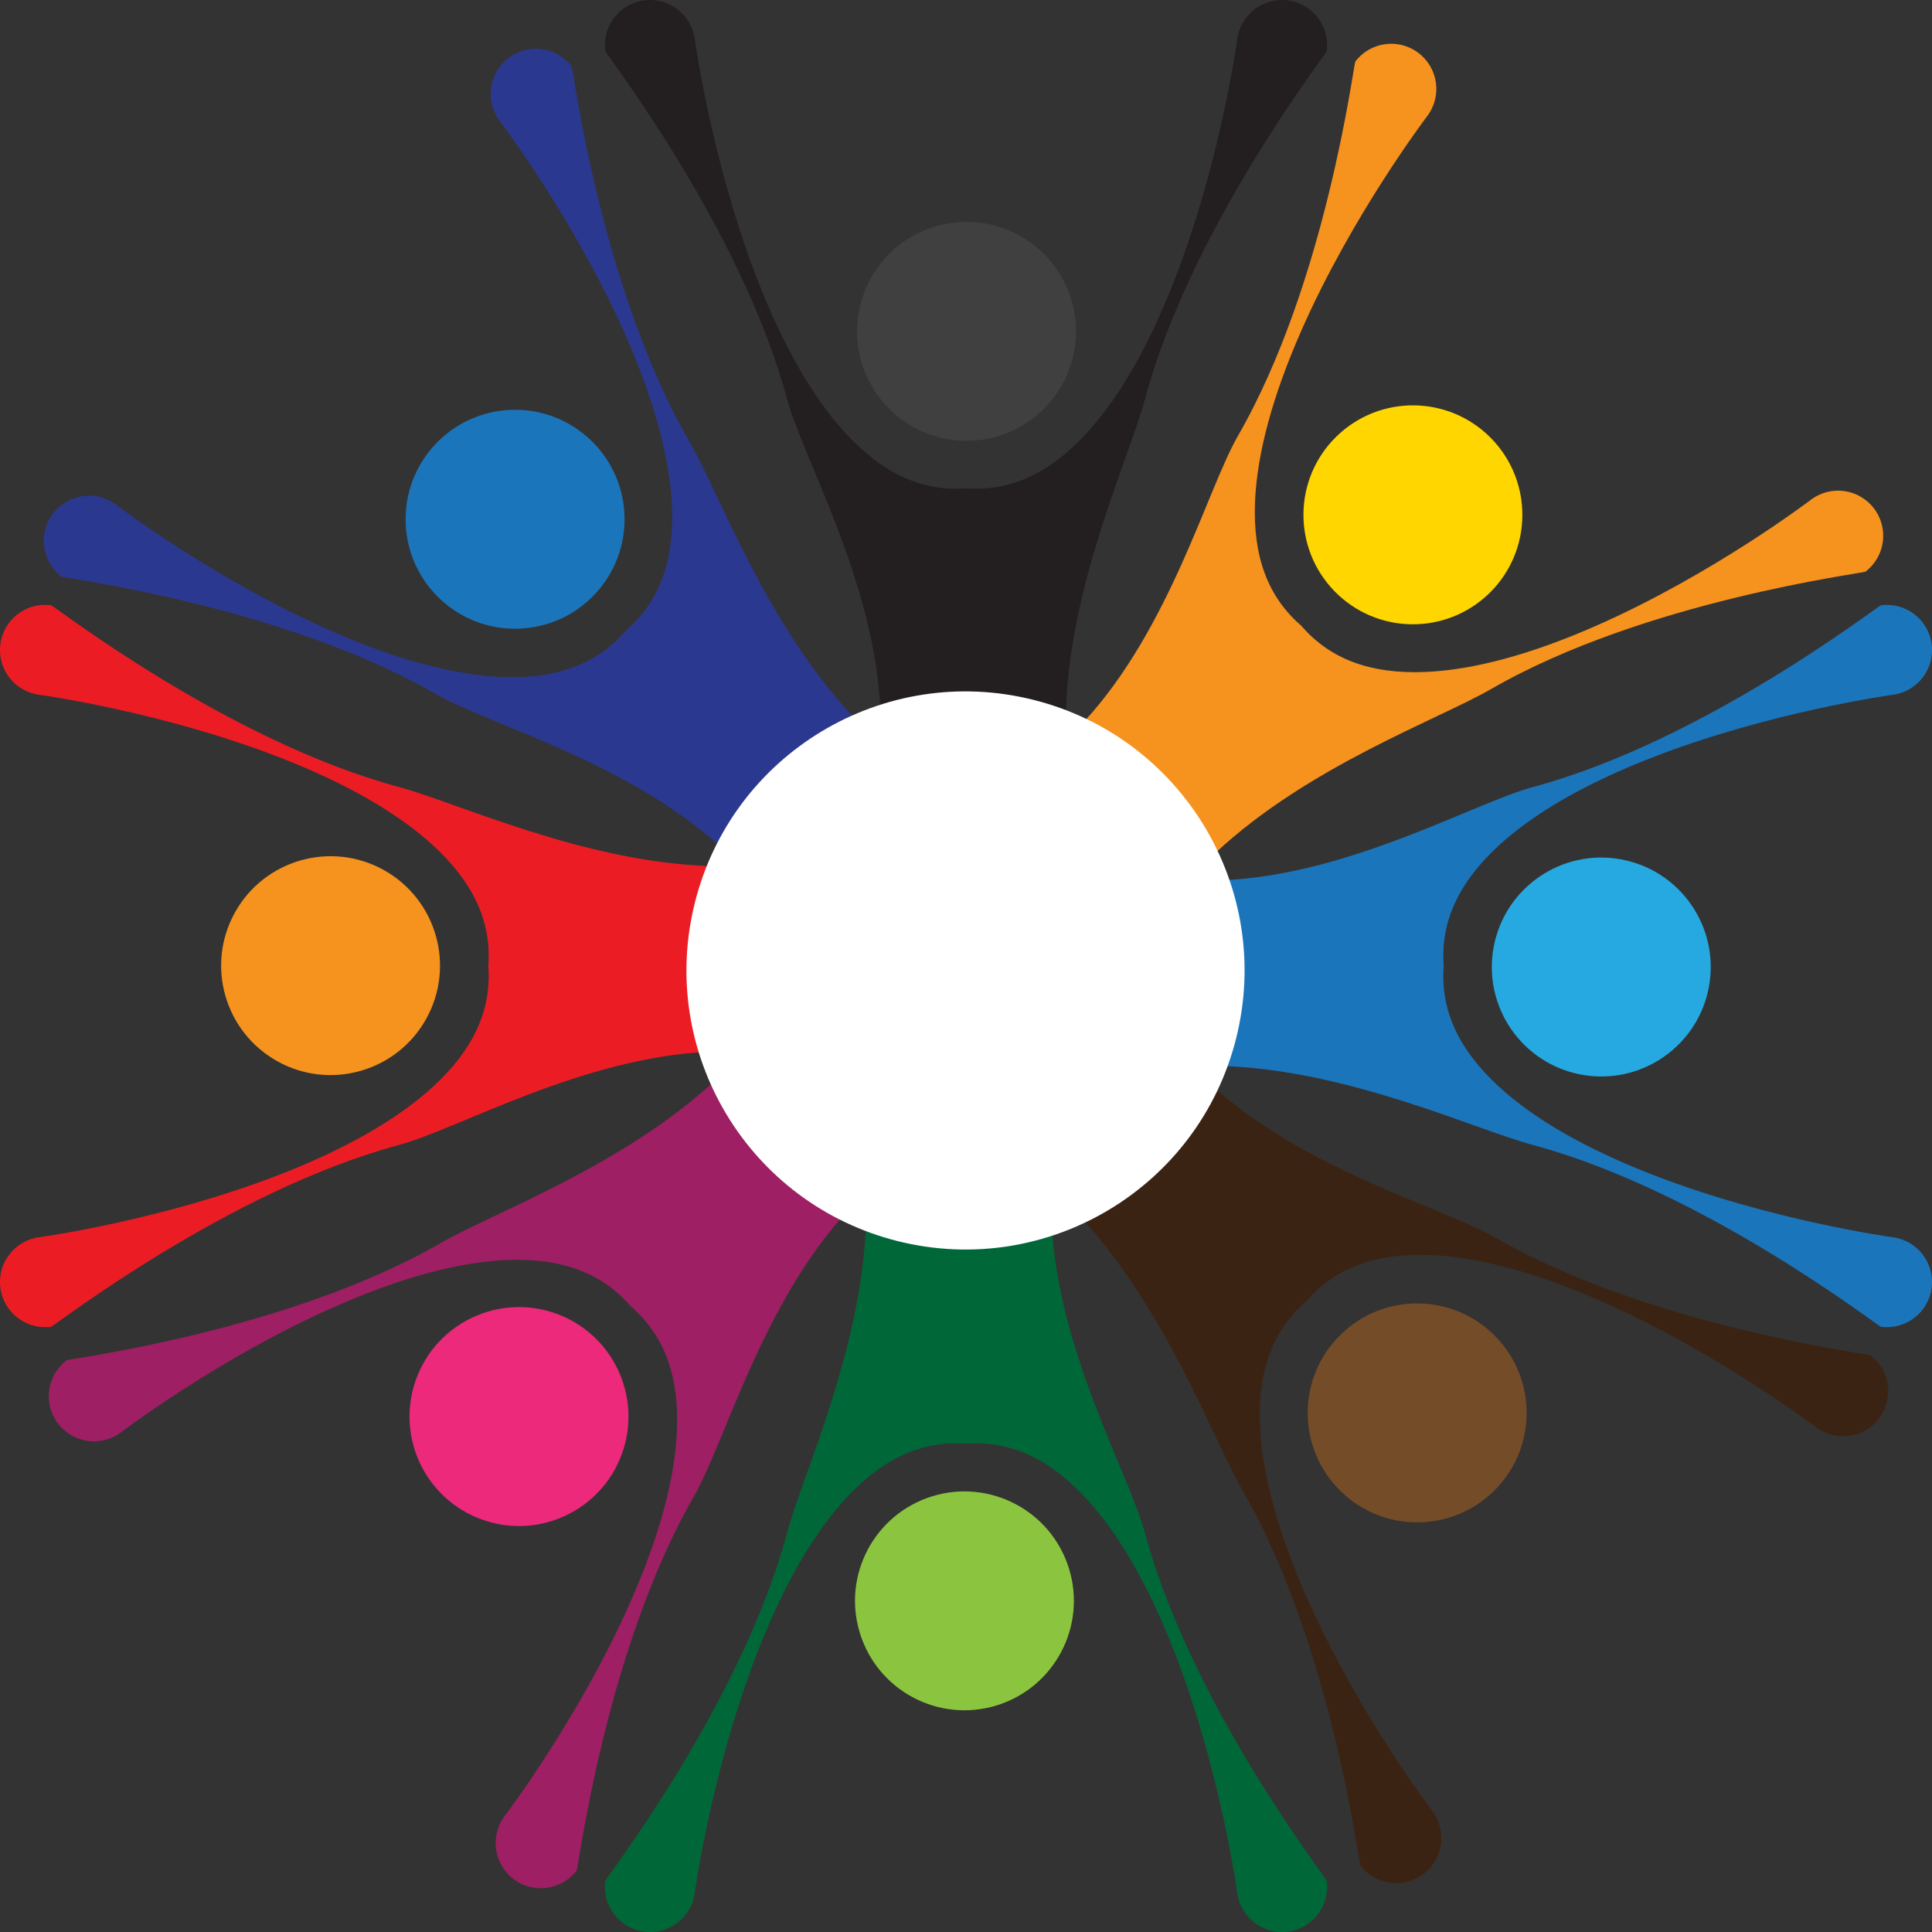 <?xml version="1.0" encoding="utf-8"?>
<!-- Generator: Adobe Illustrator 24.1.0, SVG Export Plug-In . SVG Version: 6.00 Build 0)  -->
<svg version="1.1" id="Layer_1" xmlns="http://www.w3.org/2000/svg" xmlns:xlink="http://www.w3.org/1999/xlink" x="0px" y="0px"
	 viewBox="0 0 512 512" style="enable-background:new 0 0 512 512;" xml:space="preserve">
<rect x="0" y="0" width="512" height="512" fill="#333333" stroke="none"/>
<style type="text/css">
	.st0{fill:#404041;}
	.st1{fill:#231F20;}
	.st2{fill:#1B75BB;}
	.st3{fill:#2B388F;}
	.st4{fill:#F6921E;}
	.st5{fill:#EC1C24;}
	.st6{fill:#EC297B;}
	.st7{fill:#9E1F63;}
	.st8{fill:#8BC53F;}
	.st9{fill:#006838;}
	.st10{fill:#754C28;}
	.st11{fill:#3B2314;}
	.st12{fill:#26A9E0;}
	.st13{fill:#FFD600;}
	.st14{fill:#FFFFFF;}
</style>
<g>
	<g>
		<g>
			
				<ellipse transform="matrix(0.936 -0.352 0.352 0.936 -14.478 95.877)" class="st0" cx="256.14" cy="87.71" rx="29.01" ry="29.01"/>
			<path class="st1" d="M208.57,105.73c4.21,15.65,23.34,48.7,24.71,82.38h49.21c1.12-33.68,16.74-66.72,20.95-82.38
				c12.21-45.41,48.07-91.47,48.17-92.18c0.88-6.55-3.72-12.57-10.27-13.45c-6.55-0.88-12.57,3.72-13.45,10.27
				c-0.04,0.32-4.44,32.41-16.55,63.62c-6.87,17.7-14.77,31.46-23.48,40.91c-9.73,10.54-20.04,15.3-31.53,14.53l-0.32-0.02
				l-0.32,0.02c-11.49,0.77-21.8-3.99-31.53-14.53c-8.71-9.44-16.61-23.21-23.48-40.91c-12.11-31.22-16.51-63.3-16.55-63.62
				c-0.88-6.55-6.9-11.15-13.45-10.27c-6.55,0.88-11.15,6.9-10.27,13.45C160.49,14.27,196.36,60.33,208.57,105.73z"/>
		</g>
	</g>
	<g>
		<g>
			
				<ellipse transform="matrix(0.011 -1 1 0.011 -2.57 272.536)" class="st2" cx="136.44" cy="137.57" rx="29.01" ry="29.01"/>
			<path class="st3" d="M115.54,183.95c14.04,8.09,50.94,17.94,75.72,40.78l34.8-34.8c-23.02-24.6-35.34-59.02-43.44-73.06
				c-23.48-40.74-30.68-98.67-31.12-99.24c-4.01-5.25-11.52-6.26-16.77-2.25c-5.25,4.01-6.26,11.52-2.25,16.77
				c0.2,0.26,19.78,26.05,33.28,56.69c7.66,17.37,11.8,32.69,12.32,45.53c0.58,14.33-3.35,24.99-12.02,32.57l-0.24,0.21l-0.21,0.24
				c-7.58,8.66-18.23,12.59-32.57,12.02c-12.84-0.52-28.16-4.66-45.53-12.32c-30.64-13.51-56.43-33.09-56.69-33.28
				c-5.25-4.01-12.76-3-16.77,2.25c-4.01,5.25-3,12.76,2.25,16.77C16.87,153.27,74.8,160.47,115.54,183.95z"/>
		</g>
	</g>
	<g>
		<g>
			
				<ellipse transform="matrix(0.487 -0.873 0.873 0.487 -178.475 207.874)" class="st4" cx="87.71" cy="255.86" rx="29.01" ry="29.01"/>
			<path class="st5" d="M105.73,303.43c15.65-4.21,48.7-23.34,82.38-24.7v-49.21c-33.68-1.12-66.72-16.74-82.38-20.95
				c-45.41-12.21-91.47-48.07-92.18-48.17c-6.55-0.88-12.57,3.72-13.45,10.27c-0.88,6.55,3.72,12.57,10.27,13.45
				c0.32,0.04,32.41,4.44,63.62,16.55c17.7,6.87,31.46,14.77,40.91,23.48c10.54,9.73,15.3,20.04,14.53,31.53l-0.02,0.32l0.02,0.32
				c0.77,11.49-3.99,21.8-14.53,31.53c-9.44,8.71-23.21,16.61-40.91,23.48c-31.22,12.11-63.3,16.51-63.62,16.55
				c-6.55,0.88-11.15,6.9-10.27,13.45c0.88,6.55,6.9,11.15,13.45,10.27C14.27,351.51,60.33,315.64,105.73,303.43z"/>
		</g>
	</g>
	<g>
		<g>
			
				<ellipse transform="matrix(0.341 -0.94 0.94 0.341 -262.397 376.652)" class="st6" cx="137.57" cy="375.56" rx="29.01" ry="29.01"/>
			<path class="st7" d="M183.95,396.46c8.09-14.04,17.94-50.94,40.78-75.72l-34.8-34.8c-24.6,23.02-59.02,35.34-73.06,43.44
				c-40.74,23.48-98.67,30.68-99.24,31.12c-5.25,4.01-6.26,11.52-2.25,16.77c4.01,5.25,11.52,6.26,16.77,2.25
				c0.26-0.2,26.05-19.78,56.69-33.28c17.37-7.66,32.69-11.8,45.53-12.32c14.33-0.58,24.99,3.35,32.57,12.02l0.21,0.24l0.24,0.21
				c8.66,7.58,12.59,18.23,12.02,32.57c-0.52,12.84-4.66,28.16-12.32,45.53c-13.51,30.64-33.09,56.43-33.28,56.69
				c-4.01,5.25-3,12.76,2.25,16.77c5.25,4.01,12.76,3,16.77-2.25C153.27,495.13,160.47,437.2,183.95,396.46z"/>
		</g>
	</g>
	<g>
		<g>
			
				<ellipse transform="matrix(0.955 -0.295 0.295 0.955 -113.924 94.523)" class="st8" cx="255.86" cy="424.29" rx="29.01" ry="29.01"/>
			<path class="st9" d="M303.43,406.27c-4.21-15.65-23.34-48.7-24.7-82.38h-49.21c-1.12,33.68-16.74,66.72-20.95,82.38
				c-12.21,45.41-48.07,91.47-48.17,92.18c-0.88,6.55,3.72,12.57,10.27,13.45c6.55,0.88,12.57-3.72,13.45-10.27
				c0.04-0.32,4.44-32.41,16.55-63.62c6.87-17.7,14.77-31.46,23.48-40.91c9.73-10.54,20.04-15.3,31.53-14.53l0.32,0.02l0.32-0.02
				c11.49-0.77,21.8,3.99,31.53,14.53c8.71,9.44,16.61,23.21,23.48,40.91c12.11,31.22,16.51,63.3,16.55,63.62
				c0.88,6.55,6.9,11.15,13.45,10.27c6.55-0.88,11.15-6.9,10.27-13.45C351.51,497.73,315.64,451.67,303.43,406.27z"/>
		</g>
	</g>
	<g>
		<g>
			<path class="st10" d="M354.82,394.71c-11.2-11.46-10.99-29.82,0.47-41.02c11.46-11.2,29.82-10.99,41.02,0.47
				c11.2,11.46,10.99,29.82-0.47,41.02C384.38,406.37,366.02,406.17,354.82,394.71z"/>
			<path class="st11" d="M396.46,328.05c-14.04-8.09-50.94-17.94-75.72-40.78l-34.8,34.8c23.02,24.6,35.34,59.02,43.44,73.06
				c23.48,40.74,30.68,98.67,31.12,99.24c4.01,5.25,11.52,6.26,16.77,2.25c5.25-4.01,6.26-11.52,2.25-16.77
				c-0.2-0.26-19.78-26.05-33.28-56.69c-7.66-17.37-11.8-32.69-12.32-45.53c-0.58-14.33,3.35-24.99,12.02-32.57l0.24-0.21l0.21-0.24
				c7.58-8.66,18.23-12.59,32.57-12.02c12.84,0.52,28.16,4.66,45.53,12.32c30.64,13.51,56.43,33.09,56.69,33.28
				c5.25,4.01,12.76,3,16.77-2.25c4.01-5.25,3-12.76-2.25-16.77C495.13,358.73,437.2,351.53,396.46,328.05z"/>
		</g>
	</g>
	<g>
		<g>
			
				<ellipse transform="matrix(0.183 -0.983 0.983 0.183 94.923 626.474)" class="st12" cx="424.29" cy="256.14" rx="29.01" ry="29.01"/>
			<path class="st2" d="M406.27,208.57c-15.65,4.21-48.7,23.34-82.38,24.71v49.21c33.68,1.12,66.72,16.74,82.38,20.95
				c45.41,12.21,91.47,48.07,92.18,48.17c6.55,0.88,12.57-3.72,13.45-10.27c0.88-6.55-3.72-12.57-10.27-13.45
				c-0.32-0.04-32.41-4.44-63.62-16.55c-17.7-6.87-31.46-14.77-40.91-23.48c-10.54-9.73-15.3-20.04-14.53-31.53l0.02-0.32
				l-0.02-0.32c-0.77-11.49,3.99-21.8,14.53-31.53c9.44-8.71,23.21-16.61,40.91-23.48c31.22-12.11,63.3-16.51,63.62-16.55
				c6.55-0.88,11.15-6.9,10.27-13.45c-0.88-6.55-6.9-11.15-13.45-10.27C497.73,160.49,451.67,196.36,406.27,208.57z"/>
		</g>
	</g>
	<g>
		<g>
			<path class="st13" d="M394.71,157.18c-11.46,11.2-29.82,10.99-41.02-0.47c-11.2-11.46-10.99-29.82,0.47-41.02
				c11.46-11.2,29.82-10.99,41.02,0.47C406.37,127.62,406.17,145.98,394.71,157.18z"/>
			<path class="st4" d="M328.05,115.54c-8.09,14.04-17.94,50.94-40.78,75.72l34.8,34.8c24.6-23.02,59.02-35.34,73.06-43.44
				c40.74-23.48,98.67-30.68,99.24-31.12c5.25-4.01,6.26-11.52,2.25-16.77c-4.01-5.25-11.52-6.26-16.77-2.25
				c-0.26,0.2-26.05,19.78-56.69,33.28c-17.37,7.66-32.69,11.8-45.53,12.32c-14.33,0.58-24.99-3.35-32.57-12.02l-0.21-0.24
				l-0.24-0.21c-8.66-7.58-12.59-18.23-12.02-32.57c0.52-12.84,4.66-28.16,12.32-45.53c13.51-30.64,33.09-56.43,33.28-56.69
				c4.01-5.25,3-12.76-2.25-16.77c-5.25-4.01-12.76-3-16.77,2.25C358.73,16.87,351.53,74.8,328.05,115.54z"/>
		</g>
	</g>
	
		<ellipse transform="matrix(0.242 -0.97 0.97 0.242 -55.31 443.181)" class="st14" cx="255.86" cy="256.97" rx="73.96" ry="73.96"/>
</g>
</svg>
